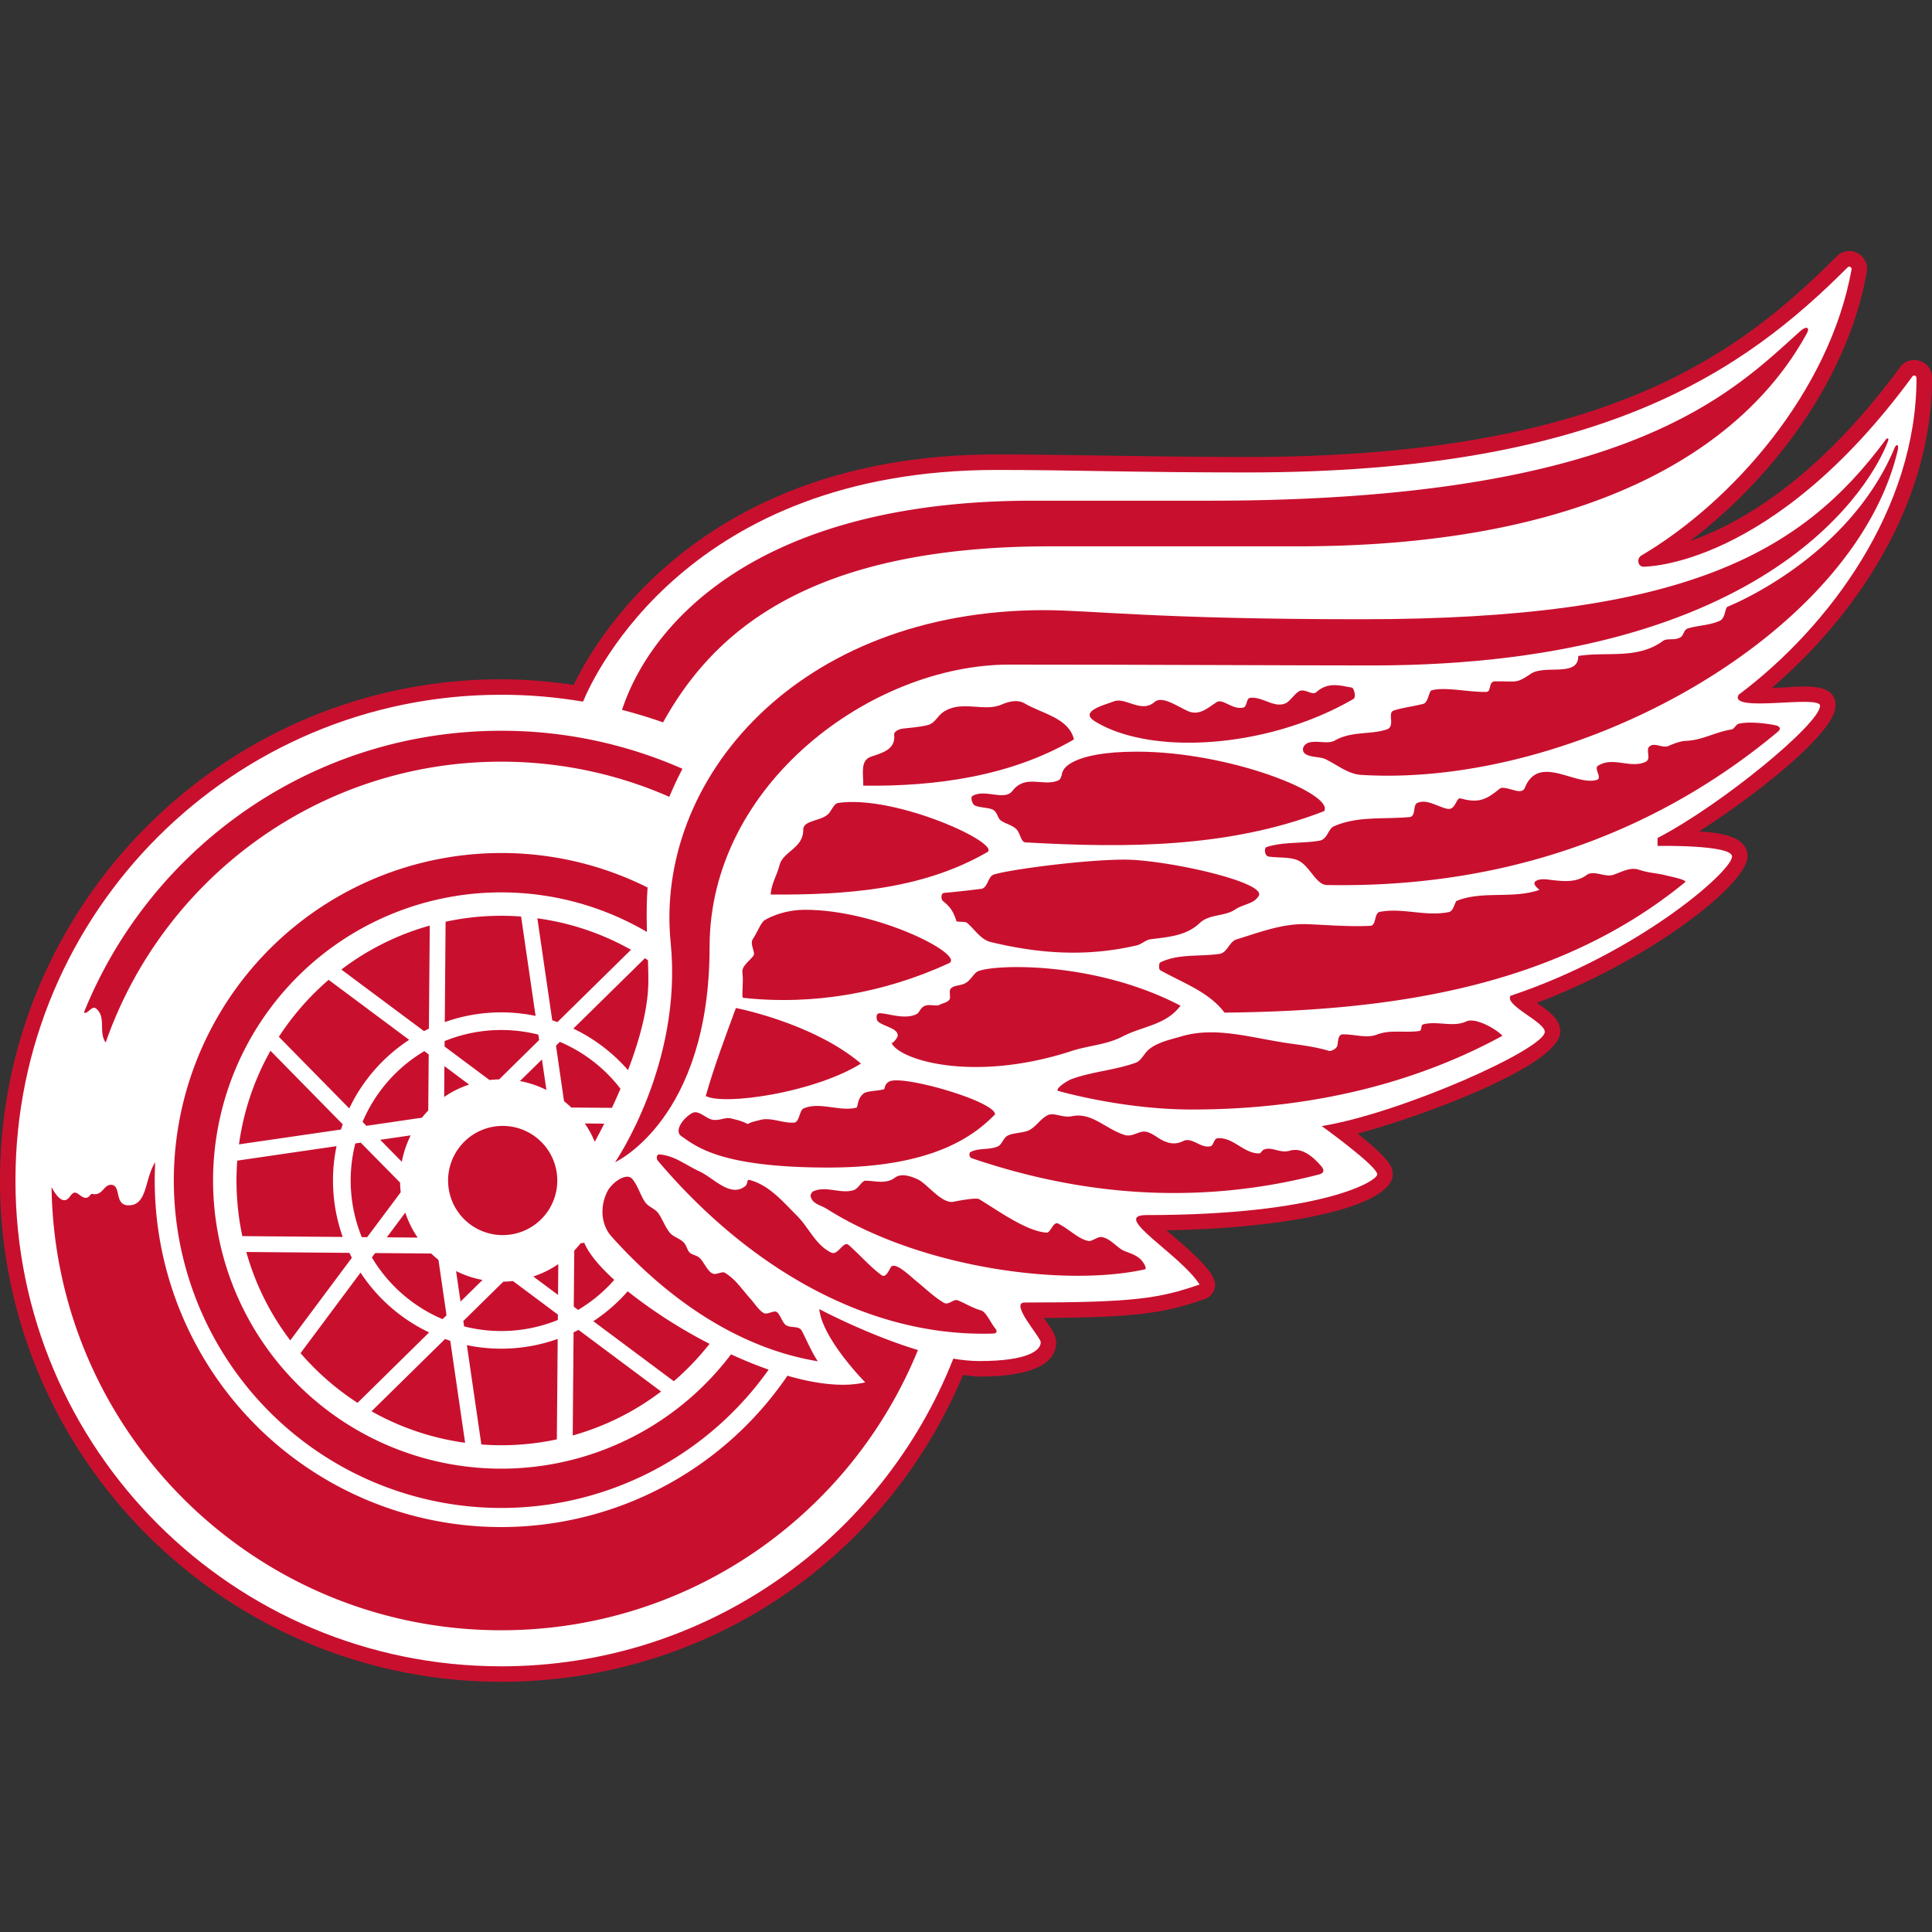 <svg xmlns="http://www.w3.org/2000/svg" fill="none" viewBox="0 0 500 500">
 <rect x="0" y="0" width="500" height="500" fill="#333333" stroke="none"/>
 <path fill="#C8102E" d="M458.6 177.96C479.63 160 500 131.03 500 97.86c0-4.8-5.86-6.15-8.23-2.89-21.66 29.56-42.1 40.8-54.43 45.07 20.52-15.54 40.64-40.9 45.79-69.66a4.59 4.59 0 0 0-7.78-4.04c-25.12 25.12-59.71 51.93-152.66 51.93-22.46 0-48.14-.66-64.74-.66-75.46 0-103.22 46.68-109.47 59.64-6.22-.9-12.5-1.45-18.76-1.45C58.19 175.8 0 233.99 0 305.52s58.2 129.72 129.72 129.72c52.64 0 99.18-31.08 119.5-79.39 1.44.15 2.96.4 4.24.4 16.43 0 19.88-4.81 19.88-8.86 0-2.17-2.15-4.79-3.21-6.31 24.11-.13 31.19-1.26 41.62-4.87a3.9 3.9 0 0 0 2.7-3.78c0-3.56-7.3-9.45-12.58-14.03 33.72-.56 58.56-6.59 58.56-14.48 0-1.54-.15-3.48-9.1-10.53 19.03-5.17 52.46-18 52.46-26.36 0-3.24-2.8-5.22-6.06-7.5 29.62-11.16 54.53-30.82 54.53-37.87 0-5.69-8.38-6.17-12.53-6.5 14.76-9.44 35.3-25.56 35.3-32.51 0-7.21-11.28-4.37-16.43-4.69"/>
 <path fill="#fff" d="M449.95 179.8c23.6-17.68 46.04-48.23 46.04-81.94 0-.7-.7-.82-1-.52-36.48 49.81-69.66 49.32-69.66 49.32-1.45 0-1.8-2.03-.64-2.84 23.56-13.85 48.82-42.43 54.5-74.15.07-.43-.56-.94-1-.5-26.8 26.8-63.63 53.1-155.5 53.1-29.42 0-44.78-.65-64.74-.65-79.67 0-104.16 52.95-107.06 59.96q-10.52-1.78-21.17-1.78C60.29 179.8 4 236.08 4 305.52s56.29 125.72 125.72 125.72c53.16 0 98.62-33 117-79.63q3.54.62 6.73.63c12.81 0 15.89-2.86 15.89-4.85 0-1.35-8.2-10.3-4.13-10.3 28.41 0 34.8-1.06 45.24-4.66-5-7.83-23.13-17.97-13.8-17.97 45.02 0 59.78-8.7 59.78-10.54 0-2.15-14.36-12.49-14.36-12.49 20.74-3.42 57.72-19.95 57.72-24.4 0-2.57-10.55-6.89-8.86-9.33 32.88-10.93 57.32-32.18 57.32-36.04 0-3.1-19.28-2.74-19.28-2.74v-2.05c16.67-8.66 42.06-29.62 42.06-34.22 0-2.94-23.82 1.98-21.08-2.84Z"/>
 <path fill="#C8102E" d="M160.58 281.77a39 39 0 0 0-15.69-12.14l-1 1 2.08 14.36q.98.77 1.88 1.64l10.52.08q1.14-2.45 2.21-4.94m-45.52-10.93 11.63 8.67q1.24-.14 2.5-.17l10.34-10.18-.21-1.4a39 39 0 0 0-24.25 1.67zm25.2 3.35-5.7 5.59c2.38.44 4.69 1.22 6.85 2.3zm4.23 52.96a26 26 0 0 1-6.47 3.21l6.4 4.76zm-51.96 35.91 18.53-18.23a43.6 43.6 0 0 1-17.75-15.48l-15.53 20.84a69 69 0 0 0 14.75 12.87m58.82-72.31a26 26 0 0 1 2.57 4.75 155 155 0 0 0 2.46-4.7zM116.53 347l-1.36-.46-19.02 18.7a68 68 0 0 0 24.22 8.15zm34.68-25.37-.96.14a26 26 0 0 1-1.63 1.88l-.13 14.51 1.13.84a39 39 0 0 0 9.35-7.77c-3.86-3.5-6.63-6.84-7.76-9.6m-36.26-37.74q3.01-2.07 6.46-3.2l-6.4-4.78zm-23.89 41.62-.64-1.27-26.68-.23a68 68 0 0 0 11.38 22.88zm53.32 14.7-11.63-8.68q-1.23.15-2.49.16l-10.35 10.18.2 1.4a39 39 0 0 0 24.26-1.66zm-25.2-3.36 5.7-5.6a26 26 0 0 1-6.85-2.3zm29.26 7.96-.22 26.69a68 68 0 0 0 22.87-11.38l-21.38-15.95q-.63.34-1.27.64m-40.35-24.52a26 26 0 0 1-3.2-6.47l-4.78 6.4zm3.5 4.12-14.5-.12-.85 1.13a39 39 0 0 0 18.3 15.98l1.02-1-2.09-14.35a28 28 0 0 1-1.88-1.64m-.76-37.02.12-14.51-1.13-.85a39 39 0 0 0-15.99 18.32l1 1.01 14.36-2.1q.77-.96 1.64-1.87m-12.44 7.59 5.6 5.69a26 26 0 0 1 2.3-6.84zm-6.43.94a38.8 38.8 0 0 0 1.67 24.25h1.4l8.68-11.62q-.15-1.25-.16-2.49l-10.19-10.34zm28.87 52.2 3.74 25.71c6.54.5 13.12.05 19.54-1.32l.22-26a43.5 43.5 0 0 1-23.5 1.61m46.96-94.28q0-2.66-.1-5.34l-.78-.52-18.53 18.22a44 44 0 0 1 14.15 10.75c2.87-7.49 5.26-15.9 5.26-23.11m-58.05 13.02q.62-.33 1.26-.64l.22-26.68a68 68 0 0 0-22.88 11.38zm28.87-3.94-3.75-25.72a68 68 0 0 0-19.54 1.34l-.21 25.98a43.5 43.5 0 0 1 23.5-1.6m45.02 84.86a129 129 0 0 1-21.18-13.59 44 44 0 0 1-8.9 7.74l20.83 15.53a69 69 0 0 0 9.25-9.68M163.3 245.8a68 68 0 0 0-24.23-8.14l3.85 26.4 1.35.45zM61.2 305.52q.02 7.42 1.52 14.39l25.98.21a43.5 43.5 0 0 1-1.6-23.5l-25.7 3.75q-.2 2.58-.2 5.15m.64-9.36 26.4-3.84.45-1.35L70 271.94a68 68 0 0 0-8.15 24.22Zm10.33-27.83 18.22 18.53a43.6 43.6 0 0 1 15.5-17.75l-20.84-15.53a69 69 0 0 0-12.88 14.75m57.55 51.31a14.13 14.13 0 1 0 0-28.25 14.13 14.13 0 0 0 0 28.25"/>
 <path fill="#C8102E" d="M129.72 220.76a84.75 84.75 0 1 0 69.2 133.7c-3.22-1.13-6.5-2.47-9.73-3.96a74.57 74.57 0 1 1-21.76-109.31c-.1-3.7-.12-7.5.17-11.5a84.4 84.4 0 0 0-37.88-8.93"/>
 <path fill="#C8102E" d="M223.91 357.75c-5.47 1.31-12.53.48-20.12-1.71a89.66 89.66 0 0 1-163.62-55.25c-2.76 4.21-1.96 11.15-6.88 11.15-3.9 0-1.74-5.31-4.6-5.31-1.77 0-2.02 2.44-4.22 2.44-.26 0-.5-.1-.66-.1-.47 0-.69 1.03-1.58 1.03-1.15 0-1.96-1.35-2.87-1.35-1.03 0-1.36 1.96-2.72 1.96-1.4 0-2.75-2.34-3.3-3.4.9 63.5 52.66 114.7 116.38 114.7 48.76 0 90.51-29.98 107.84-72.52-13.05-3.95-25.53-10.6-25.53-10.6.8 7.77 11.89 18.96 11.89 18.96ZM24.88 261.02c2.69 2.22.54 6.1 2.47 8.78 14.77-42.31 55.02-72.68 102.37-72.68 15.47 0 30.19 3.25 43.5 9.1a92 92 0 0 1 3.4-7.26 116 116 0 0 0-46.9-9.84c-48.91 0-90.76 30.17-108 72.9.97.63 2.02-1.94 3.16-1m246.97-119.63h64.04c81.82 0 117.64-29.25 131.75-55.18.81-1.55-.2-1.88-1.75-.5-17.8 15.98-44.38 43.87-152.9 43.87h-45.78c-72.03 0-99.15 32.48-106.23 54.14q5.38 1.38 10.62 3.23c12.8-23.05 37.2-45.56 100.25-45.56"/>
 <path fill="#C8102E" d="M270.35 157.9c-64.09 0-101 44.02-96.78 86.08 3.15 31.33-14.38 56.79-14.38 56.79s24.45-11.08 24.45-55.7c0-42.29 42.08-73.07 77.53-73.07 34.29 0 74.07.22 93.8.22 104.61 0 129.92-48.33 133.53-57.76.63-1.42-.28-1.13-.63-.47-21.84 29.45-52.42 46.27-135.4 46.27-53.31 0-70.17-2.35-82.12-2.35Z"/>
 <path fill="#C8102E" d="M294.24 194.53c-17.3 0-19.04 4.81-19.04 4.81-.55.68-.27 2.25-1.48 2.71-3.95 1.53-8.33-1.75-11.73 2.66-2.06 2.66-7.04-.62-10.28 1.26-.72.42.01 2.27.58 2.5 1.51.67 4.01.48 4.95 1.26 1 .81.9 1.98 1.83 2.66 1.14.83 3.28 1.2 4.24 2.53.74 1.01.98 3.03 2.06 3.09 25.98 1.47 52.65 1.47 77.3-8.08 2.8-4.4-24.18-15.4-48.43-15.4m-102.1 57.28c.34 2.52-.32 6.38.2 6.43 18.09 1.97 36.44-1.24 53.17-8.92 4.66-1.98-18.17-13.87-37.16-13.87-6.17 0-10.37 2.63-10.37 2.63-1.06.6-1.91 3.09-3.14 4.94-.92 1.37.84 3.52.1 4.4-1.36 1.65-3.05 2.66-2.8 4.4Zm24.72-44.01c-.87.15-1.53 1.57-2.18 2.49-1.64 2.3-6.84 1.8-6.8 4.43.07 4.8-5.28 5.67-6.12 9.12-.67 2.7-2.12 4.75-2.32 7.67 19.19.1 38.92-1.14 55.93-10.9 4.44-2.03-23.43-15-38.5-12.81Zm61.09-16.45c-1.4-5.56-8.15-6.6-12.76-9.3-1.82-1.07-3.96-.58-6.07.32-4.57 1.97-10.45-1.37-15.16 2.02-1.35.98-2.06 2.8-3.8 3.24-2.16.56-4.33.65-6.53.93-.8.11-2.32.66-2.22 1.57.44 3.91-3.2 4.73-6.09 5.74-2.82 1-1.82 4.72-1.91 7.46 18.7.24 38.14-2.4 54.54-11.98m-95.3 92.3c4.81 2.5 28.05-.87 40.17-8.4-12.45-10.55-32.37-14.38-32.37-14.38-2.76 7.53-5.61 15.03-7.8 22.77Z"/>
 <path fill="#C8102E" d="M179.17 288.04c-2.27 1.2-4.87 4.63-2.8 6.02 3.68 2.5 9.8 8.1 38.02 8.1 27.48 0 37.93-8.49 43.13-13.76 0-3.4-24.17-10.37-27.42-8.48-1 .5-1.11 1.5-1.25 1.94-1.08.42-4.44.47-5.24 1.06-1.87 1.37-1.5 3.62-2 3.75-4.3 1.07-9.6-1.63-13.67.21-1.09.5-1 3.54-2.43 3.65-2.94.22-6.18-1.53-8.98-.63-.5.16-2.01.38-3 1-1.55-.78-2.37-.97-4.38-1.46-1.48-.37-2.92.66-4.74.35-1.7-.3-3.62-2.6-5.24-1.75m111.44-19.84c5.07-2.64 11.18-2.9 14.9-7.93-22.77-11.9-49.37-10.67-52.62-8.79-.8.47-1.74 2.13-2.76 2.78-1.56 1.02-3.01.53-4.05 1.57-.62.62.06 2.26-.37 2.86-.57.8-1.84.95-2.62 1.38-.8.43-2.5-.28-3.75.25s-1.3 1.7-2.13 2.12c-3.05 1.56-7.48-.25-9.59-.21-1.08.01-.8 1.72-.45 2.07 1.36 1.35 5.3 1.76 5.15 3.76-.03.4-.98 1.8-1.57 1.88 2.08 4.46 21.51 10.37 47.07 1.9 4.27-1.3 8.68-1.5 12.79-3.64m29.07-32.83c2.09-1.4 4.75-1.42 6-3.4 2.75-3.58-23.86-9.5-34.66-9.5-10.73 0-30.54 2.7-33.94 3.9-1.41.58-1.49 3.45-3.14 3.66-3.18.39-6.34.77-9.54 1.04-1.05.09-.78 1.77-.46 2.03 2.09 1.68 2.73 2.73 3.6 5.3.1.24 2.25.03 2.73.43 2.08 1.8 3.56 4.35 6.17 4.98 12.6 3.03 24.78 3.86 37.68.87 1.38-.32 2.4-1.45 3.63-1.6 4.53-.58 9.24-.86 12.74-4.2 2.48-2.36 6.43-1.66 9.19-3.51m30.6-54.5c.75-.45.15-2.85-.47-2.94-2.9-.44-6.02-1.6-9.15 1.2-1.06.96-3.03-1.1-4.5-.21-1.18.7-2.34 2.6-3.45 3.09-3 1.33-5.9-1.79-9.21-1.4-.97.1-.74 2.27-1.7 2.5-2.85.67-5.33-2.43-6.94-1.39-2.46 1.59-4.52 3.6-7.5 2.27-2.86-1.3-6.63-4-8.58-2.3-3.4 2.96-7.52-1.33-10.5-.18-2.53.98-9.33 2.6-4.7 5.3 14.41 8.71 44.49 6.98 66.7-5.93ZM207.5 344.4c-.75-1.36-2.7-.63-4.04-1.42-.97-.6-1.44-2.62-2.39-3.4-.73-.6-2.51.77-3.43.23-1.3-.76-2.28-2.4-3.3-3.53-1.12-1.25-2.15-2.6-3.26-3.85a15 15 0 0 0-3.47-3.04c-.71-.42-2.1.5-2.96.27-1.52-.41-2.41-3.06-3.66-4.17-.71-.63-1.86-.72-2.5-1.32-.64-.63-.78-1.77-1.46-2.53-.9-.99-2.22-1.34-3.2-2.14-1.32-1.08-2.3-3.82-3.32-5.32s-2.52-1.68-3.5-3c-1.22-1.66-1.94-4.44-3.43-6.12-1.5-1.69-5.25 1.01-6.4 3.3-1.88 3.73-1.77 8.47 1.1 11.67 14.1 15.75 32.42 28.82 53.38 32.27-1.57-2.25-3.22-6.19-4.16-7.9m46.38-5.27c-2.13-.6-4-1.78-5.96-2.59-1.2-.5-2.37 1.38-3.67.6-2.63-1.56-4.9-3.81-6.99-5.49-1.66-1.33-4.99-4.66-6.42-3.99-.56.25-1.38 3.35-2.73 2.33-3.28-2.46-5.41-5.1-8.47-7.78-1.4-1.22-2.74 2.81-4.52 1.96-4.09-1.99-5.73-6.42-8.88-9.56-3.67-3.66-7.18-7.9-12.23-9.23-.84-.22-.38 1-1.16 1.61-3.86 3.02-8.11-2.13-11.86-3.85-3.44-1.58-6.46-4.1-10.33-4.37-.82-.06-.78 1.18-.47 1.55 22.03 26.06 52.6 45.6 86.17 44.82.78-.02 2.37.07 1.06-1.55-1.05-1.28-2.22-4.1-3.54-4.46m31.18-18.99c-.98-.14-2.5 1.19-3.35 1.03-2.6-.5-4.67-2.83-7.82-4.5-1.3-.69-1.99 2.4-3 2.33-5.24-.3-12.8-5.85-17.48-8.65-.83-.5-5.83.5-6.66.66-3 .6-6.83-4.66-9.19-5.77-1.79-.83-4.28-1.72-5.98-.44-2.3 1.71-5.05.8-7.57.76-.98-.02-1.85 2.06-3.06 2.44-3.44 1.1-7.26-1.29-10.64.4-.1.05-.56.75-.53 1 .23 2.12 2.6 2.47 4.16 3.43 24.2 15.35 61.59 20.32 82.42 15.66.47-.14-.26-1.92-1.67-3-1.45-1.11-3.6-1.53-4.5-2.16-2.1-1.48-3.22-2.9-5.13-3.19m48.73-22.34c-2.56.76-4.54-1.12-6.67-.3-.49.18-.82.99-1.23 1-4.01.07-6.69-4.25-10.77-3.92-1.02.08-1 1.87-1.86 2.07-2.51.6-4.75-2.45-7.02-1.36a5.2 5.2 0 0 1-4.3.27c-2.01-.58-3.5-2.37-5.45-2.68-1.72-.27-3.4 1.43-5.34.87-4.81-1.4-8.55-5.98-13.72-4.88-2.55.54-4.74-1.2-6.5-.15-1.94 1.14-2.49 2.54-4.45 3.7-1.33.8-4.43.7-5.82 1.55-1.06.64-1.32 2.27-2.53 2.76-2.26.94-4.94.28-7.05 1.47-.25.14-.4 1.33.51 1.58 19.74 6.69 51.7 14.05 89.85 4.15 1.18-.36 1.42-1.06.46-2.17-2.1-2.42-4.97-4.9-8.1-3.96Zm45.67-33.45c-3.37 1.57-7.28-.17-11.02.72-.97.23-.22 1.62-1.2 1.76-3.67.52-7.47-.42-10.9.92-2.69 1.05-5.91-.14-8.87-.06-1.13.03-1.15 1.54-1.33 2.76-.15 1.03-1.72 1.65-2.18 1.52-3.66-1.1-7.17-1.49-10.89-2.03-9.33-1.38-18.56-4.34-27.33-1.73-2.86.86-6.65 1.58-8.85 3.8-.84.87-1.74 2.57-2.86 2.98-5.36 1.95-11.2 2.31-16.56 4.22-1.61.57-4.7 2.84-3.54 3.13 0 0 16.5 4.8 34.5 4.8 34.65 0 61.06-8.53 80.39-19.07-1.11-1.4-6.8-4.9-9.36-3.72m38.02-37.94c-2.13.7-5.03-1.3-6.84.03-2.71 2-5.9 1.64-8.69 1.35-1.33-.14-3.41-.6-4.59.31-.76.6.33 1.56 1.05 2.2-7.02 2.42-14.75.14-21.4 2.84-.5.2-.8 2.65-2.03 2.9-6.1 1.23-11.82-1.17-17.87-.06-1.54.28-.86 3.54-2.47 3.62-5.44.27-10.73-.2-16.16-.42-6.46-.27-12.4 2.08-18.5 3.94-1.82.55-2.36 3.43-4.31 3.73-5.27.8-10.63-.12-15.44 2.25-.32.16-.35 1.78 0 1.97 5.9 3.32 12.65 5.62 16.67 11 40.98-.43 85.08-5.78 119.2-33.76.67-.55-3.37-1.39-5.54-1.9-2.12-.49-3.87-.49-6.44-1.33-2.29-.75-4.4.6-6.64 1.33m42.55-38.54c-.42-.26-6.62-1.37-10.05-.57-.73.18-1.17 1.37-1.85 1.48-4.43.71-7.55 2.83-12.05 2.97-.94.02-2.96.69-4.17 1.26-1.64.8-3.87-1.12-5.15.3-.82.93.62 3.14-.88 3.85-3.92 1.84-8.5-1.47-12.33 1.03-1.12.72 1.18 3.17-.26 3.63-5.52 1.72-15.05-6.84-18.66 2.05-.56 1.4-2.3.76-3.37.48-1.05-.27-2.52-.75-3.14-.23-3.38 2.75-5.37 3.84-10.12 2.51-1.2-.35-1.22 3.23-3.56 2.66-2.67-.64-5.23-2.57-7.67-1.48-1.14.5-.3 3.48-1.95 3.64-6.64.63-13.5-.32-19.61 2.4-1.51.67-1.65 3.38-3.77 3.73-4.65.77-9.3.23-13.65 1.64-.7.23-.54 2.3.54 2.46 2.79.41 5.96-.02 8.1 1.26 2.62 1.56 4.29 5.99 6.87 6.1 52.63 1 90.65-17.85 116.73-39.6 1.03-.9.5-1.27 0-1.58Zm-12.9-30.88c-.79.36-.54 2.97-2.04 3.66-2.6 1.2-5.54 1.16-8.3 2-1.06.33-1 1.72-1.87 2.27-1.48.93-3.47.16-4.54.95-6.65 4.87-14.55 2.69-21.94 3.9.12 5.57-8.66 2.17-12.26 4.6-3.94 2.63-3.41 1.9-9.26 1.96-1.82.02-.84 2.7-2.3 2.74-4.67.08-10.7-1.4-14.17-.39-.63.18-.83 3.12-2.07 3.46-2.54.68-5.2.95-7.63 1.72-1.89.6.57 4.15-1.95 4.95-4.28 1.36-9 .37-13.32 2.82-1.7.97-4.18.05-6.38.46-1.88.33-2.6 2.3-1.06 3.16 1.38.78 3.7.58 5.06 1.25 3.16 1.56 5.79 3.82 9.19 4.04 55.6 3.42 127.5-36.1 138.84-83.97.4-1.92-.5-1.57-.88-.5C478.18 144.8 447.13 157 447.13 157Z"/>
</svg>
